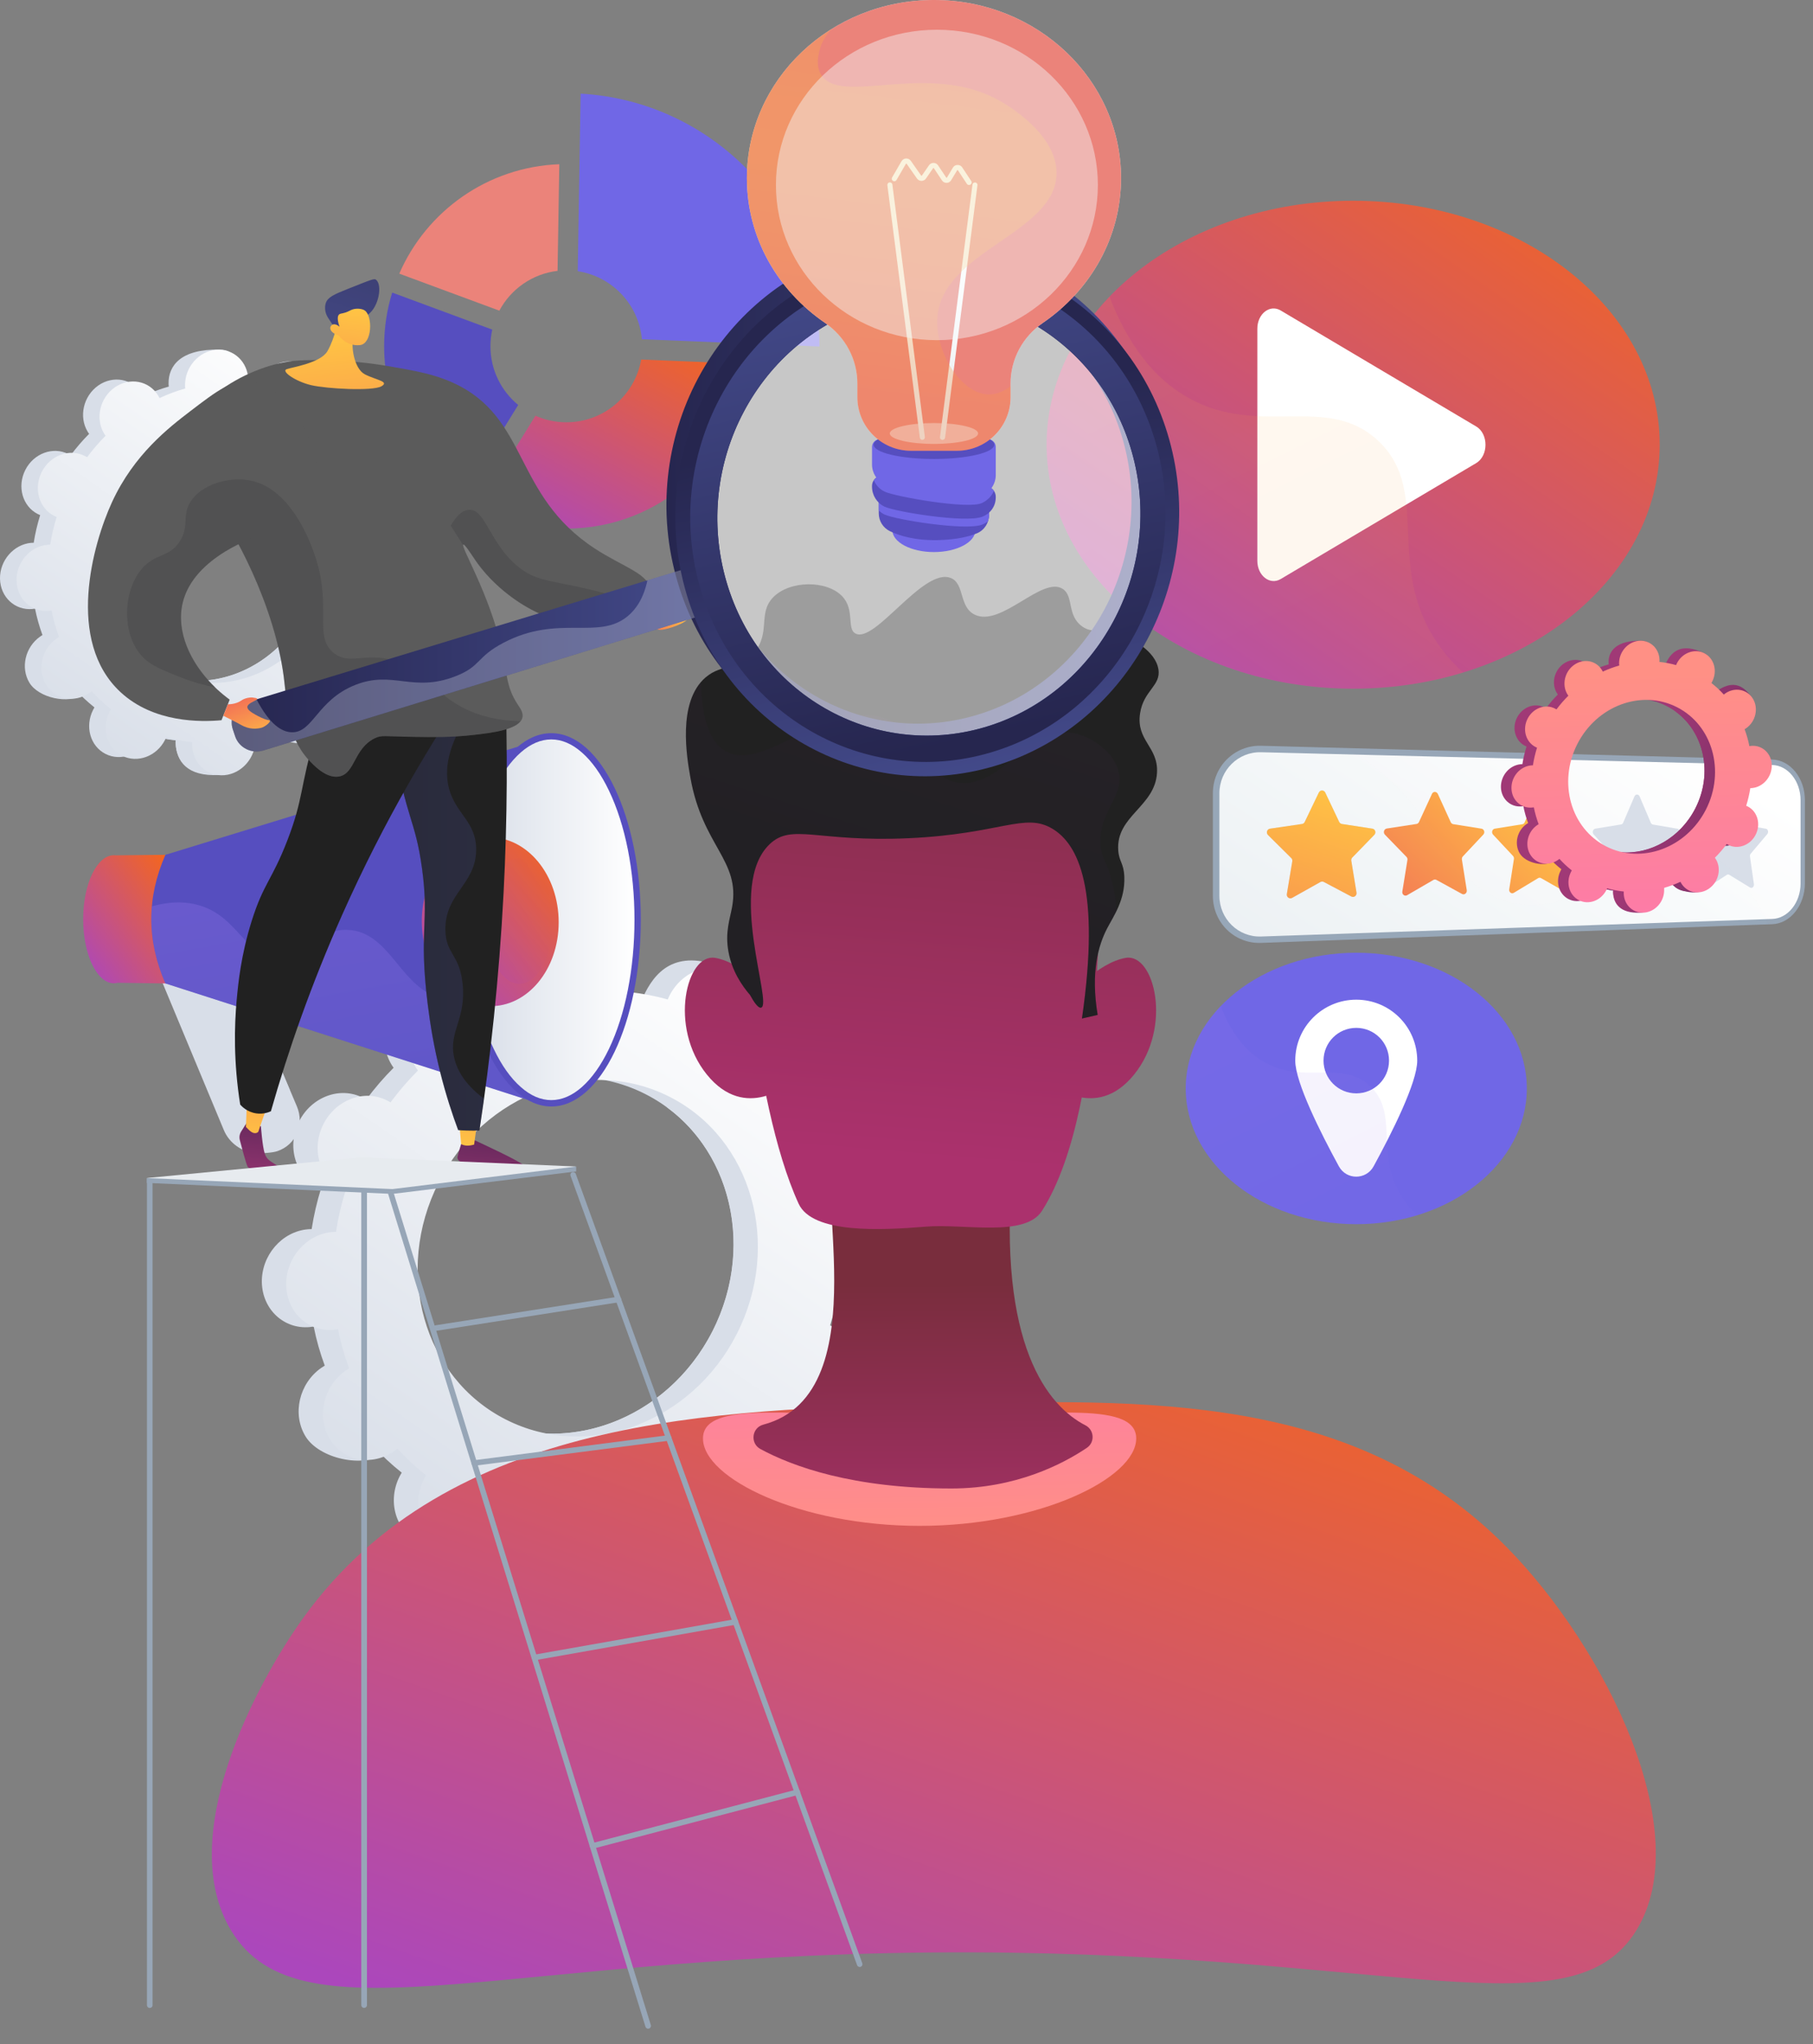 <svg width="47" height="53" viewBox="0 0 47 53" fill="none" xmlns="http://www.w3.org/2000/svg">
<rect x="0" y="0" width="47" height="53" fill="#808080" stroke="none"/>
<path d="M19.808 36.641C20.396 36.939 21.135 36.665 21.458 36.028C21.781 35.391 21.567 34.634 20.979 34.336C20.949 34.321 20.917 34.307 20.887 34.294C20.996 33.943 21.078 33.588 21.133 33.233C21.167 33.233 21.201 33.233 21.234 33.229C21.905 33.169 22.437 32.553 22.424 31.852C22.409 31.151 21.854 30.633 21.184 30.693C21.148 30.697 21.114 30.702 21.08 30.708C21.011 30.36 20.915 30.022 20.793 29.694C20.823 29.675 20.855 29.656 20.885 29.635C21.458 29.233 21.642 28.441 21.295 27.864C20.947 27.287 20.201 27.146 19.626 27.548C19.596 27.569 19.57 27.591 19.542 27.614C19.314 27.364 19.066 27.131 18.798 26.919C18.816 26.887 18.835 26.857 18.852 26.823C19.175 26.186 19.598 25.491 19.004 25.202C17.635 24.533 17.047 25.106 16.723 25.743C16.706 25.777 16.692 25.808 16.678 25.842C16.348 25.75 16.015 25.686 15.679 25.653C15.681 25.617 15.683 25.581 15.683 25.546C15.668 24.845 15.876 24.467 15.204 24.454C13.736 24.426 13.24 25.063 13.255 25.763C13.255 25.799 13.259 25.837 13.263 25.87C12.926 25.966 12.596 26.088 12.274 26.237C12.259 26.205 12.242 26.175 12.226 26.145C11.878 25.568 11.132 25.427 10.557 25.829C9.984 26.231 9.8 27.024 10.148 27.601C10.165 27.631 10.185 27.657 10.204 27.685C9.95 27.939 9.712 28.215 9.492 28.512C9.464 28.495 9.436 28.476 9.404 28.461C8.816 28.162 8.077 28.437 7.754 29.074C7.431 29.71 7.645 30.468 8.233 30.766C8.263 30.781 8.295 30.794 8.325 30.808C8.216 31.159 8.134 31.514 8.079 31.869C8.045 31.869 8.011 31.869 7.978 31.873C7.307 31.933 6.775 32.549 6.788 33.25C6.803 33.95 7.358 34.469 8.028 34.409C8.064 34.405 8.098 34.4 8.132 34.394C8.201 34.741 8.297 35.08 8.419 35.408C8.389 35.427 8.357 35.446 8.327 35.467C7.754 35.869 7.57 36.661 7.917 37.238C8.265 37.815 9.415 38.082 9.99 37.68C10.02 37.659 9.644 37.511 9.67 37.488C9.898 37.738 10.146 37.971 10.414 38.183C10.396 38.213 10.377 38.245 10.36 38.279C10.037 38.916 10.251 39.673 10.839 39.971C11.427 40.27 12.165 39.996 12.489 39.359C12.505 39.325 12.521 39.293 12.534 39.26C12.864 39.352 13.197 39.416 13.533 39.449C13.531 39.485 13.53 39.521 13.53 39.556C13.544 40.257 14.099 40.776 14.77 40.715C15.44 40.655 15.972 40.039 15.959 39.338C15.959 39.303 15.955 39.265 15.951 39.231C16.288 39.136 16.618 39.013 16.939 38.865C16.954 38.897 16.971 38.927 16.988 38.957C17.336 39.534 18.082 39.675 18.657 39.273C19.23 38.871 19.414 38.078 19.066 37.501C19.049 37.471 19.029 37.445 19.01 37.417C19.264 37.163 19.502 36.887 19.722 36.59C19.75 36.607 19.778 36.626 19.808 36.641ZM12.483 36.735C10.349 35.653 9.569 32.9 10.741 30.59C11.914 28.279 14.595 27.283 16.729 28.367C18.863 29.449 19.643 32.202 18.471 34.512C17.297 36.823 14.617 37.819 12.483 36.735Z" fill="#D8DEE8"/>
<path d="M21.234 33.23C21.905 33.169 22.436 32.553 22.423 31.853C22.408 31.152 21.854 30.633 21.183 30.694C21.148 30.697 21.114 30.703 21.08 30.709C21.01 30.361 20.915 30.023 20.792 29.694C20.822 29.675 20.854 29.657 20.884 29.636C21.457 29.234 22.168 28.263 21.764 27.725C20.995 26.705 20.201 27.147 19.628 27.549C19.597 27.569 19.571 27.592 19.543 27.614C19.316 27.365 19.068 27.132 18.799 26.919C18.818 26.889 18.837 26.857 18.853 26.823C19.03 26.478 19.045 26.095 18.929 25.771C18.374 26.747 17.828 27.725 17.292 28.712C18.994 29.959 19.537 32.416 18.474 34.513C17.572 36.288 15.78 37.286 14.03 37.162C13.952 37.364 13.877 37.567 13.792 37.768C13.565 38.313 13.307 38.845 13.05 39.378C13.211 39.408 13.375 39.433 13.538 39.45C13.536 39.486 13.534 39.521 13.534 39.557C13.55 40.258 13.974 40.851 15.19 40.787C15.862 40.752 15.977 40.04 15.964 39.341C15.964 39.305 15.96 39.268 15.956 39.234C16.293 39.138 16.623 39.016 16.945 38.867C16.96 38.899 16.977 38.929 16.993 38.959C17.341 39.536 18.547 39.78 19.12 39.378C19.693 38.976 19.419 38.08 19.071 37.504C19.055 37.474 19.034 37.447 19.015 37.419C19.269 37.165 19.507 36.889 19.727 36.592C19.755 36.609 19.783 36.628 19.815 36.643C20.403 36.942 21.142 36.668 21.465 36.031C21.788 35.394 21.574 34.637 20.986 34.338C20.956 34.323 20.924 34.31 20.894 34.297C21.003 33.945 21.085 33.59 21.14 33.235C21.166 33.233 21.2 33.233 21.234 33.23Z" fill="#D8DEE8"/>
<path d="M20.441 36.712C21.029 37.011 21.768 36.737 22.091 36.1C22.414 35.463 22.2 34.706 21.612 34.407C21.582 34.392 21.55 34.379 21.52 34.366C21.629 34.014 21.711 33.659 21.766 33.304C21.8 33.304 21.833 33.304 21.867 33.301C22.538 33.24 23.07 32.624 23.056 31.924C23.041 31.223 22.487 30.704 21.817 30.764C21.781 30.768 21.747 30.774 21.713 30.779C21.644 30.432 21.548 30.094 21.426 29.765C21.456 29.746 21.488 29.727 21.518 29.707C22.091 29.305 22.275 28.512 21.927 27.935C21.58 27.358 20.834 27.218 20.259 27.62C20.229 27.64 20.203 27.663 20.174 27.685C19.947 27.436 19.699 27.203 19.43 26.99C19.449 26.96 19.468 26.928 19.485 26.895C19.808 26.258 19.594 25.5 19.006 25.202C18.418 24.903 17.679 25.177 17.356 25.814C17.339 25.848 17.324 25.88 17.311 25.914C16.982 25.822 16.648 25.758 16.312 25.724C16.313 25.688 16.315 25.653 16.315 25.617C16.3 24.916 15.746 24.398 15.075 24.458C14.405 24.518 13.873 25.134 13.886 25.835C13.886 25.871 13.89 25.908 13.893 25.942C13.557 26.038 13.227 26.16 12.905 26.308C12.89 26.276 12.873 26.246 12.856 26.216C12.509 25.64 11.763 25.499 11.188 25.901C10.615 26.303 10.431 27.096 10.778 27.672C10.795 27.702 10.816 27.729 10.835 27.757C10.581 28.01 10.343 28.287 10.123 28.583C10.095 28.566 10.066 28.548 10.034 28.533C9.446 28.234 8.708 28.508 8.385 29.145C8.062 29.782 8.276 30.539 8.864 30.838C8.894 30.853 8.926 30.866 8.956 30.879C8.847 31.23 8.764 31.585 8.71 31.941C8.676 31.941 8.642 31.941 8.608 31.944C7.938 32.004 7.406 32.62 7.419 33.321C7.434 34.022 7.988 34.541 8.659 34.48C8.695 34.477 8.729 34.471 8.763 34.465C8.832 34.813 8.928 35.151 9.05 35.48C9.02 35.499 8.988 35.517 8.958 35.538C8.385 35.94 8.201 36.733 8.548 37.31C8.896 37.886 9.642 38.027 10.217 37.625C10.247 37.605 10.273 37.582 10.301 37.559C10.529 37.809 10.777 38.042 11.045 38.255C11.027 38.286 11.008 38.317 10.991 38.35C10.668 38.987 10.882 39.744 11.47 40.043C12.058 40.342 12.796 40.067 13.12 39.431C13.136 39.397 13.151 39.365 13.165 39.331C13.493 39.423 13.828 39.487 14.164 39.521C14.162 39.556 14.16 39.592 14.16 39.628C14.175 40.329 14.73 40.847 15.4 40.787C16.071 40.727 16.603 40.111 16.59 39.41C16.59 39.374 16.586 39.337 16.582 39.303C16.918 39.207 17.249 39.085 17.57 38.937C17.585 38.968 17.602 38.998 17.619 39.029C17.967 39.605 18.713 39.746 19.288 39.344C19.861 38.942 20.045 38.149 19.697 37.573C19.68 37.543 19.66 37.516 19.641 37.488C19.894 37.234 20.133 36.958 20.353 36.661C20.381 36.68 20.411 36.697 20.441 36.712ZM13.114 36.806C10.979 35.724 10.2 32.972 11.372 30.661C12.545 28.35 15.226 27.355 17.36 28.439C19.494 29.521 20.274 32.273 19.102 34.584C17.929 36.894 15.248 37.89 13.114 36.806Z" fill="url(#paint0_linear_10675_43130)"/>
<path d="M8.795 17.299C9.191 17.5 9.691 17.316 9.909 16.886C10.127 16.456 9.982 15.945 9.586 15.744C9.565 15.732 9.544 15.725 9.524 15.715C9.597 15.477 9.653 15.238 9.691 14.998C9.714 14.998 9.736 14.998 9.761 14.996C10.213 14.955 10.572 14.539 10.563 14.066C10.553 13.593 10.178 13.243 9.725 13.283C9.7 13.284 9.678 13.288 9.655 13.292C9.608 13.057 9.543 12.828 9.462 12.606C9.482 12.595 9.503 12.582 9.524 12.567C9.911 12.294 10.035 11.759 9.8 11.37C9.565 10.981 9.062 10.885 8.673 11.156C8.652 11.169 8.633 11.184 8.616 11.201C8.464 11.032 8.295 10.876 8.115 10.731C8.128 10.711 8.139 10.69 8.15 10.668C8.368 10.237 8.654 9.768 8.254 9.572C7.328 9.121 6.931 9.508 6.713 9.937C6.702 9.959 6.692 9.982 6.683 10.004C6.46 9.942 6.234 9.899 6.009 9.875C6.01 9.85 6.01 9.828 6.01 9.803C6.001 9.33 6.142 9.074 5.687 9.065C4.695 9.046 4.361 9.476 4.37 9.95C4.37 9.974 4.372 9.999 4.376 10.023C4.149 10.087 3.925 10.172 3.709 10.271C3.7 10.251 3.688 10.23 3.675 10.209C3.44 9.82 2.937 9.724 2.548 9.995C2.161 10.267 2.037 10.803 2.272 11.192C2.283 11.212 2.296 11.231 2.311 11.248C2.14 11.419 1.979 11.607 1.83 11.806C1.811 11.795 1.791 11.782 1.77 11.772C1.374 11.571 0.874 11.755 0.656 12.185C0.438 12.616 0.583 13.127 0.979 13.328C1 13.339 1.02 13.347 1.041 13.356C0.968 13.594 0.911 13.833 0.874 14.073C0.851 14.073 0.829 14.073 0.804 14.075C0.35 14.119 -0.009 14.536 0 15.007C0.01 15.481 0.385 15.83 0.838 15.791C0.863 15.789 0.885 15.785 0.908 15.781C0.955 16.016 1.02 16.245 1.101 16.467C1.08 16.478 1.06 16.491 1.039 16.506C0.652 16.779 0.528 17.314 0.763 17.703C0.998 18.092 1.774 18.272 2.163 18.002C2.183 17.989 1.928 17.887 1.947 17.872C2.099 18.041 2.268 18.197 2.448 18.342C2.435 18.362 2.424 18.383 2.413 18.406C2.195 18.836 2.339 19.347 2.736 19.548C3.132 19.749 3.632 19.565 3.85 19.134C3.861 19.112 3.871 19.089 3.88 19.067C4.103 19.129 4.329 19.172 4.554 19.197C4.553 19.221 4.553 19.244 4.553 19.268C4.562 19.741 4.938 20.091 5.39 20.051C5.843 20.01 6.202 19.595 6.193 19.121C6.193 19.097 6.191 19.073 6.187 19.048C6.414 18.984 6.638 18.9 6.854 18.8C6.863 18.821 6.875 18.841 6.888 18.862C7.123 19.251 7.626 19.347 8.015 19.076C8.402 18.804 8.526 18.268 8.291 17.88C8.28 17.859 8.267 17.84 8.252 17.823C8.423 17.652 8.584 17.464 8.733 17.265C8.754 17.277 8.774 17.288 8.795 17.299ZM3.846 17.361C2.405 16.63 1.877 14.772 2.67 13.211C3.463 11.65 5.272 10.979 6.713 11.71C8.154 12.441 8.68 14.299 7.889 15.86C7.098 17.421 5.287 18.094 3.846 17.361Z" fill="#D8DEE8"/>
<path d="M9.757 14.994C10.21 14.952 10.569 14.537 10.559 14.064C10.55 13.59 10.174 13.241 9.721 13.28C9.697 13.282 9.674 13.286 9.652 13.29C9.605 13.055 9.539 12.826 9.458 12.604C9.479 12.593 9.499 12.579 9.52 12.565C9.907 12.292 10.386 11.636 10.114 11.274C9.595 10.584 9.058 10.883 8.671 11.154C8.65 11.167 8.631 11.182 8.615 11.199C8.462 11.03 8.293 10.874 8.111 10.729C8.124 10.708 8.135 10.688 8.147 10.665C8.265 10.43 8.276 10.173 8.197 9.955C7.824 10.614 7.453 11.276 7.093 11.941C8.243 12.782 8.609 14.443 7.891 15.858C7.282 17.058 6.073 17.731 4.891 17.646C4.838 17.783 4.786 17.921 4.729 18.056C4.575 18.424 4.402 18.783 4.228 19.143C4.337 19.164 4.447 19.181 4.558 19.192C4.556 19.217 4.556 19.239 4.556 19.264C4.566 19.737 4.853 20.139 5.674 20.094C6.129 20.07 6.206 19.589 6.197 19.117C6.197 19.093 6.195 19.068 6.191 19.044C6.418 18.98 6.642 18.895 6.858 18.796C6.867 18.817 6.879 18.837 6.892 18.858C7.127 19.247 7.94 19.412 8.327 19.142C8.714 18.869 8.528 18.264 8.293 17.875C8.282 17.855 8.269 17.836 8.254 17.819C8.425 17.648 8.586 17.46 8.735 17.261C8.754 17.272 8.774 17.285 8.795 17.295C9.191 17.496 9.691 17.312 9.909 16.882C10.127 16.451 9.982 15.94 9.586 15.739C9.565 15.728 9.545 15.721 9.524 15.711C9.597 15.473 9.654 15.234 9.691 14.994C9.71 14.995 9.734 14.995 9.757 14.994Z" fill="#D8DEE8"/>
<path d="M9.222 17.347C9.618 17.548 10.118 17.364 10.336 16.933C10.554 16.503 10.409 15.992 10.013 15.791C9.992 15.78 9.971 15.772 9.951 15.763C10.024 15.524 10.08 15.286 10.118 15.045C10.14 15.045 10.163 15.045 10.187 15.043C10.64 15.002 10.999 14.587 10.99 14.114C10.98 13.64 10.604 13.291 10.152 13.33C10.127 13.332 10.105 13.336 10.082 13.34C10.035 13.105 9.969 12.876 9.889 12.654C9.909 12.643 9.93 12.63 9.951 12.614C10.338 12.342 10.462 11.807 10.227 11.418C9.992 11.029 9.488 10.933 9.1 11.204C9.079 11.217 9.06 11.232 9.043 11.249C8.891 11.08 8.722 10.924 8.542 10.779C8.555 10.758 8.566 10.738 8.577 10.715C8.795 10.285 8.651 9.774 8.254 9.573C7.858 9.372 7.358 9.556 7.14 9.986C7.129 10.009 7.119 10.031 7.11 10.054C6.886 9.992 6.661 9.949 6.435 9.924C6.437 9.9 6.437 9.877 6.437 9.853C6.428 9.379 6.052 9.03 5.599 9.069C5.147 9.111 4.788 9.526 4.797 9.999C4.797 10.024 4.799 10.048 4.803 10.073C4.575 10.136 4.352 10.221 4.136 10.321C4.126 10.3 4.115 10.279 4.102 10.259C3.867 9.87 3.364 9.774 2.975 10.044C2.588 10.317 2.464 10.852 2.698 11.241C2.71 11.262 2.723 11.281 2.738 11.297C2.567 11.469 2.405 11.656 2.257 11.855C2.238 11.844 2.218 11.831 2.197 11.822C1.8 11.621 1.301 11.805 1.083 12.235C0.865 12.665 1.009 13.176 1.406 13.377C1.427 13.388 1.447 13.396 1.468 13.405C1.395 13.644 1.338 13.883 1.301 14.123C1.278 14.123 1.256 14.123 1.231 14.125C0.778 14.166 0.419 14.581 0.429 15.055C0.438 15.528 0.814 15.878 1.267 15.838C1.291 15.836 1.314 15.832 1.336 15.829C1.383 16.064 1.449 16.293 1.53 16.515C1.509 16.526 1.489 16.539 1.468 16.554C1.081 16.826 0.957 17.362 1.192 17.751C1.427 18.14 1.93 18.235 2.319 17.965C2.34 17.952 2.358 17.937 2.375 17.92C2.528 18.089 2.697 18.245 2.877 18.389C2.864 18.41 2.853 18.431 2.841 18.453C2.623 18.883 2.768 19.394 3.164 19.595C3.561 19.796 4.061 19.612 4.279 19.182C4.29 19.16 4.299 19.137 4.309 19.114C4.532 19.177 4.758 19.22 4.983 19.244C4.981 19.268 4.981 19.291 4.981 19.316C4.991 19.789 5.366 20.138 5.819 20.099C6.272 20.058 6.631 19.642 6.621 19.169C6.621 19.145 6.62 19.12 6.616 19.096C6.843 19.032 7.067 18.947 7.283 18.848C7.292 18.868 7.303 18.889 7.317 18.91C7.551 19.299 8.055 19.394 8.444 19.124C8.831 18.852 8.955 18.316 8.72 17.927C8.709 17.907 8.696 17.888 8.681 17.871C8.852 17.7 9.013 17.512 9.162 17.313C9.182 17.324 9.201 17.337 9.222 17.347ZM4.273 17.411C2.832 16.68 2.306 14.822 3.097 13.261C3.89 11.7 5.701 11.029 7.142 11.76C8.583 12.49 9.109 14.348 8.318 15.909C7.525 17.471 5.714 18.143 4.273 17.411Z" fill="url(#paint1_linear_10675_43130)"/>
<path d="M45.943 19.693L32.692 19.336C32.006 19.318 31.442 19.87 31.442 20.571V23.225C31.442 23.926 32.006 24.473 32.692 24.448L45.943 23.963C46.413 23.947 46.79 23.471 46.79 22.902V20.745C46.79 20.178 46.413 19.706 45.943 19.693Z" fill="#97A6B7"/>
<path d="M32.692 24.282C32.1 24.302 31.611 23.827 31.611 23.222V20.573C31.611 19.968 32.1 19.489 32.692 19.504L45.943 19.835C46.35 19.844 46.678 20.254 46.678 20.748V22.908C46.678 23.401 46.349 23.814 45.943 23.827L32.692 24.282Z" fill="url(#paint2_linear_10675_43130)"/>
<path d="M34.356 20.55L34.717 21.311C34.73 21.339 34.756 21.358 34.786 21.364L35.579 21.486C35.652 21.497 35.681 21.591 35.628 21.646L35.057 22.234C35.036 22.256 35.025 22.286 35.031 22.318L35.166 23.143C35.179 23.22 35.102 23.28 35.034 23.246L34.317 22.867C34.29 22.852 34.258 22.854 34.23 22.869L33.498 23.28C33.428 23.319 33.347 23.261 33.36 23.18L33.501 22.333C33.507 22.301 33.496 22.269 33.475 22.249L32.872 21.651C32.815 21.595 32.846 21.497 32.924 21.486L33.755 21.364C33.785 21.36 33.811 21.339 33.824 21.311L34.189 20.55C34.224 20.477 34.322 20.479 34.356 20.55Z" fill="#D8DEE8"/>
<path d="M37.275 20.586L37.609 21.319C37.622 21.345 37.645 21.364 37.673 21.369L38.407 21.486C38.475 21.497 38.503 21.587 38.453 21.64L37.923 22.205C37.902 22.226 37.895 22.256 37.898 22.286L38.024 23.081C38.035 23.154 37.964 23.212 37.902 23.179L37.237 22.814C37.213 22.801 37.182 22.801 37.158 22.816L36.48 23.21C36.416 23.248 36.341 23.192 36.354 23.115L36.486 22.299C36.491 22.269 36.482 22.239 36.461 22.217L35.903 21.642C35.85 21.587 35.879 21.493 35.952 21.482L36.72 21.364C36.748 21.36 36.773 21.341 36.786 21.313L37.124 20.58C37.153 20.517 37.243 20.517 37.275 20.586Z" fill="url(#paint3_linear_10675_43130)"/>
<path d="M39.983 20.618L40.293 21.324C40.305 21.351 40.327 21.367 40.352 21.373L41.035 21.486C41.099 21.497 41.124 21.584 41.079 21.634L40.587 22.179C40.568 22.2 40.56 22.228 40.564 22.258L40.68 23.024C40.692 23.096 40.624 23.152 40.568 23.12L39.948 22.767C39.925 22.754 39.897 22.754 39.874 22.769L39.243 23.15C39.183 23.186 39.114 23.131 39.125 23.058L39.247 22.273C39.251 22.245 39.243 22.215 39.224 22.194L38.706 21.64C38.657 21.587 38.683 21.497 38.751 21.486L39.465 21.371C39.491 21.367 39.514 21.349 39.525 21.322L39.839 20.616C39.869 20.552 39.953 20.552 39.983 20.618Z" fill="url(#paint4_linear_10675_43130)"/>
<path d="M42.505 20.65L42.795 21.332C42.806 21.357 42.827 21.376 42.849 21.379L43.488 21.488C43.546 21.498 43.571 21.584 43.527 21.633L43.067 22.159C43.05 22.178 43.043 22.206 43.046 22.234L43.155 22.974C43.165 23.044 43.103 23.098 43.05 23.066L42.473 22.726C42.453 22.713 42.426 22.713 42.404 22.728L41.816 23.095C41.761 23.128 41.696 23.076 41.707 23.006L41.819 22.247C41.823 22.219 41.816 22.191 41.797 22.17L41.314 21.635C41.269 21.584 41.293 21.498 41.357 21.486L42.022 21.377C42.047 21.374 42.068 21.357 42.079 21.331L42.372 20.648C42.4 20.585 42.479 20.587 42.505 20.65Z" fill="#D8DEE8"/>
<path d="M44.859 20.677L45.13 21.337C45.139 21.361 45.16 21.378 45.18 21.382L45.778 21.487C45.832 21.496 45.855 21.579 45.815 21.626L45.385 22.135C45.368 22.154 45.362 22.182 45.366 22.208L45.468 22.924C45.477 22.992 45.419 23.043 45.368 23.012L44.829 22.682C44.808 22.669 44.784 22.671 44.765 22.684L44.216 23.039C44.164 23.073 44.104 23.022 44.115 22.952L44.22 22.22C44.224 22.193 44.216 22.165 44.199 22.146L43.748 21.63C43.705 21.581 43.73 21.496 43.788 21.487L44.41 21.382C44.432 21.378 44.453 21.361 44.462 21.337L44.737 20.677C44.761 20.615 44.834 20.615 44.859 20.677Z" fill="#D8DEE8"/>
<g opacity="0.1">
<path opacity="0.1" d="M43.991 22.038C42.281 21.572 41.131 23.903 39.142 23.392C37.417 22.949 37.37 21.025 35.32 19.658C35.179 19.564 35.036 19.477 34.892 19.396L32.692 19.336C32.006 19.318 31.442 19.87 31.442 20.571V23.225C31.442 23.926 32.006 24.473 32.692 24.448L45.853 23.967C45.22 22.656 44.551 22.19 43.991 22.038Z" fill="#97A6B7"/>
</g>
<path d="M34.356 20.55L34.717 21.311C34.73 21.339 34.756 21.358 34.786 21.364L35.579 21.486C35.652 21.497 35.681 21.591 35.628 21.646L35.057 22.234C35.036 22.256 35.025 22.286 35.031 22.318L35.166 23.143C35.179 23.22 35.102 23.28 35.034 23.246L34.317 22.867C34.29 22.852 34.258 22.854 34.23 22.869L33.498 23.28C33.428 23.319 33.347 23.261 33.36 23.18L33.501 22.333C33.507 22.301 33.496 22.269 33.475 22.249L32.872 21.651C32.815 21.595 32.846 21.497 32.924 21.486L33.755 21.364C33.785 21.36 33.811 21.339 33.824 21.311L34.189 20.55C34.224 20.477 34.322 20.479 34.356 20.55Z" fill="url(#paint5_linear_10675_43130)"/>
<path d="M44.53 21.876C44.783 22.005 45.103 21.887 45.242 21.611C45.381 21.335 45.289 21.01 45.035 20.88C45.022 20.873 45.009 20.867 44.996 20.863C45.043 20.711 45.078 20.559 45.103 20.405C45.118 20.405 45.133 20.405 45.146 20.403C45.435 20.377 45.664 20.112 45.659 19.809C45.653 19.507 45.413 19.283 45.123 19.31C45.108 19.311 45.093 19.313 45.078 19.315C45.048 19.165 45.007 19.018 44.954 18.878C44.968 18.87 44.981 18.863 44.994 18.853C45.242 18.68 45.321 18.336 45.17 18.088C45.02 17.84 44.699 17.779 44.451 17.951C44.438 17.961 44.426 17.97 44.415 17.98C44.317 17.87 44.21 17.771 44.094 17.679C44.101 17.666 44.111 17.653 44.116 17.638C44.255 17.363 44.438 17.063 44.182 16.939C43.59 16.649 43.337 16.897 43.198 17.172C43.19 17.187 43.184 17.2 43.179 17.215C43.036 17.175 42.893 17.147 42.747 17.132C42.747 17.117 42.749 17.102 42.749 17.085C42.743 16.783 42.833 16.619 42.542 16.614C41.909 16.601 41.695 16.877 41.7 17.179C41.7 17.194 41.702 17.211 41.704 17.226C41.559 17.267 41.417 17.32 41.278 17.384C41.27 17.371 41.264 17.358 41.257 17.345C41.107 17.096 40.785 17.035 40.537 17.207C40.289 17.38 40.21 17.724 40.361 17.972C40.368 17.985 40.378 17.996 40.385 18.008C40.276 18.117 40.173 18.237 40.077 18.365C40.064 18.357 40.053 18.35 40.039 18.342C39.786 18.212 39.466 18.331 39.327 18.607C39.188 18.881 39.28 19.208 39.534 19.338C39.547 19.345 39.56 19.351 39.574 19.355C39.526 19.507 39.491 19.659 39.466 19.813C39.451 19.813 39.436 19.813 39.423 19.815C39.134 19.841 38.905 20.106 38.91 20.409C38.916 20.711 39.156 20.935 39.446 20.908C39.461 20.906 39.476 20.904 39.491 20.903C39.521 21.053 39.562 21.2 39.615 21.34C39.602 21.348 39.589 21.355 39.575 21.365C39.327 21.538 39.248 21.881 39.399 22.129C39.549 22.377 40.045 22.494 40.293 22.321C40.306 22.312 40.143 22.248 40.156 22.238C40.254 22.347 40.361 22.447 40.477 22.539C40.47 22.552 40.46 22.565 40.455 22.58C40.316 22.855 40.408 23.181 40.661 23.311C40.915 23.441 41.234 23.322 41.373 23.046C41.381 23.031 41.386 23.018 41.392 23.003C41.535 23.042 41.678 23.071 41.824 23.086C41.824 23.101 41.822 23.116 41.822 23.133C41.828 23.435 42.069 23.659 42.358 23.632C42.647 23.606 42.876 23.341 42.871 23.039C42.871 23.024 42.869 23.007 42.867 22.992C43.012 22.95 43.154 22.898 43.294 22.834C43.301 22.847 43.307 22.86 43.314 22.873C43.465 23.121 43.786 23.183 44.034 23.011C44.282 22.838 44.361 22.494 44.21 22.246C44.203 22.233 44.193 22.221 44.186 22.21C44.295 22.101 44.398 21.981 44.494 21.853C44.503 21.861 44.517 21.868 44.53 21.876ZM41.368 21.915C40.447 21.448 40.111 20.26 40.616 19.263C41.123 18.265 42.279 17.837 43.201 18.305C44.124 18.772 44.458 19.96 43.953 20.957C43.446 21.955 42.288 22.383 41.368 21.915Z" fill="url(#paint6_linear_10675_43130)"/>
<path d="M45.146 20.404C45.435 20.377 45.665 20.112 45.659 19.81C45.654 19.508 45.413 19.284 45.124 19.31C45.109 19.312 45.094 19.314 45.079 19.316C45.048 19.166 45.007 19.019 44.955 18.878C44.968 18.871 44.981 18.863 44.994 18.854C45.242 18.681 45.548 18.262 45.373 18.029C45.043 17.587 44.699 17.779 44.451 17.952C44.438 17.961 44.427 17.971 44.415 17.98C44.318 17.871 44.211 17.772 44.094 17.68C44.102 17.666 44.111 17.653 44.117 17.638C44.192 17.488 44.199 17.325 44.148 17.184C43.91 17.604 43.673 18.027 43.442 18.452C44.177 18.991 44.412 20.05 43.951 20.956C43.562 21.722 42.788 22.153 42.033 22.098C41.999 22.186 41.965 22.273 41.93 22.359C41.832 22.594 41.721 22.823 41.608 23.054C41.678 23.067 41.749 23.079 41.819 23.084C41.819 23.099 41.817 23.114 41.817 23.131C41.823 23.434 42.007 23.691 42.531 23.663C42.82 23.648 42.871 23.34 42.865 23.037C42.865 23.022 42.863 23.006 42.862 22.991C43.006 22.949 43.149 22.896 43.288 22.833C43.296 22.846 43.301 22.859 43.309 22.872C43.459 23.12 43.98 23.227 44.227 23.052C44.475 22.88 44.357 22.493 44.207 22.243C44.199 22.23 44.19 22.218 44.182 22.207C44.291 22.098 44.395 21.978 44.49 21.85C44.504 21.858 44.515 21.865 44.528 21.873C44.782 22.002 45.101 21.884 45.24 21.608C45.379 21.334 45.287 21.007 45.033 20.877C45.02 20.869 45.007 20.864 44.994 20.86C45.041 20.708 45.077 20.556 45.101 20.402C45.116 20.405 45.131 20.405 45.146 20.404Z" fill="url(#paint7_linear_10675_43130)"/>
<path d="M44.802 21.906C45.056 22.035 45.375 21.917 45.514 21.641C45.653 21.366 45.561 21.04 45.308 20.91C45.294 20.902 45.281 20.897 45.268 20.893C45.315 20.741 45.351 20.589 45.375 20.435C45.39 20.435 45.405 20.435 45.419 20.433C45.708 20.407 45.937 20.142 45.931 19.839C45.926 19.537 45.685 19.313 45.396 19.339C45.381 19.341 45.366 19.343 45.351 19.345C45.321 19.195 45.279 19.048 45.227 18.907C45.24 18.9 45.253 18.892 45.266 18.883C45.514 18.71 45.593 18.366 45.443 18.118C45.293 17.87 44.971 17.808 44.723 17.981C44.71 17.991 44.699 18 44.688 18.009C44.59 17.9 44.483 17.801 44.366 17.709C44.374 17.696 44.383 17.682 44.389 17.667C44.528 17.393 44.436 17.066 44.182 16.937C43.929 16.807 43.609 16.925 43.47 17.201C43.463 17.216 43.457 17.23 43.451 17.245C43.309 17.205 43.166 17.177 43.019 17.162C43.019 17.147 43.021 17.132 43.021 17.115C43.016 16.813 42.775 16.589 42.486 16.615C42.196 16.642 41.967 16.907 41.973 17.209C41.973 17.224 41.975 17.241 41.977 17.256C41.832 17.297 41.689 17.35 41.55 17.414C41.542 17.401 41.537 17.387 41.529 17.374C41.379 17.126 41.058 17.064 40.81 17.237C40.562 17.41 40.483 17.754 40.633 18.002C40.641 18.015 40.65 18.026 40.658 18.038C40.549 18.146 40.445 18.267 40.349 18.394C40.336 18.387 40.325 18.379 40.312 18.372C40.058 18.242 39.739 18.361 39.6 18.637C39.461 18.911 39.553 19.238 39.806 19.368C39.82 19.375 39.833 19.381 39.846 19.384C39.799 19.537 39.763 19.689 39.739 19.843C39.724 19.843 39.709 19.843 39.696 19.845C39.406 19.871 39.177 20.136 39.183 20.438C39.188 20.741 39.429 20.964 39.718 20.938C39.733 20.936 39.748 20.934 39.763 20.933C39.793 21.083 39.835 21.229 39.887 21.37C39.874 21.378 39.861 21.385 39.848 21.395C39.6 21.567 39.521 21.911 39.671 22.159C39.822 22.407 40.143 22.469 40.391 22.296C40.404 22.287 40.415 22.278 40.426 22.268C40.524 22.377 40.631 22.477 40.748 22.569C40.74 22.582 40.731 22.595 40.725 22.61C40.586 22.884 40.678 23.211 40.932 23.341C41.185 23.471 41.505 23.352 41.644 23.076C41.651 23.061 41.657 23.048 41.663 23.033C41.806 23.072 41.948 23.1 42.095 23.116C42.095 23.131 42.093 23.145 42.093 23.162C42.099 23.465 42.339 23.688 42.628 23.662C42.918 23.636 43.147 23.371 43.141 23.069C43.141 23.053 43.139 23.037 43.138 23.021C43.282 22.98 43.425 22.928 43.564 22.864C43.572 22.877 43.577 22.89 43.585 22.903C43.735 23.151 44.056 23.213 44.304 23.04C44.552 22.867 44.631 22.524 44.481 22.276C44.473 22.263 44.464 22.251 44.456 22.24C44.566 22.131 44.669 22.011 44.765 21.883C44.778 21.892 44.789 21.9 44.802 21.906ZM41.64 21.947C40.72 21.479 40.383 20.292 40.889 19.294C41.396 18.297 42.551 17.868 43.474 18.336C44.395 18.804 44.731 19.991 44.225 20.989C43.718 21.985 42.561 22.415 41.64 21.947Z" fill="url(#paint8_linear_10675_43130)"/>
<path d="M35.16 31.741C37.602 31.741 39.581 30.165 39.581 28.222C39.581 26.279 37.602 24.703 35.16 24.703C32.718 24.703 30.739 26.279 30.739 28.222C30.739 30.165 32.718 31.741 35.16 31.741Z" fill="#7067E6"/>
<path d="M35.16 25.92C34.286 25.92 33.578 26.628 33.578 27.502C33.578 28.067 34.241 29.384 34.709 30.241C34.903 30.598 35.414 30.598 35.609 30.241C36.077 29.384 36.74 28.069 36.74 27.502C36.74 26.626 36.034 25.92 35.16 25.92ZM35.16 28.349C34.69 28.349 34.311 27.97 34.311 27.5C34.311 27.03 34.69 26.651 35.16 26.651C35.63 26.651 36.009 27.03 36.009 27.5C36.009 27.97 35.628 28.349 35.16 28.349Z" fill="white"/>
<g opacity="0.3">
<path opacity="0.3" d="M36.233 30.843C35.699 29.804 36.239 28.832 35.517 28.16C34.784 27.478 33.834 28.111 32.808 27.557C32.411 27.343 31.972 26.931 31.645 26.086C31.076 26.678 30.739 27.418 30.739 28.22C30.739 30.163 32.718 31.739 35.16 31.739C35.72 31.739 36.254 31.656 36.748 31.506C36.503 31.284 36.342 31.057 36.233 30.843Z" fill="url(#paint9_linear_10675_43130)"/>
</g>
<path d="M35.079 17.856C39.468 17.856 43.026 15.024 43.026 11.53C43.026 8.037 39.468 5.205 35.079 5.205C30.69 5.205 27.132 8.037 27.132 11.53C27.132 15.024 30.69 17.856 35.079 17.856Z" fill="url(#paint10_linear_10675_43130)"/>
<path d="M32.595 14.541V8.524C32.595 8.137 32.918 7.883 33.2 8.05L38.269 11.058C38.59 11.248 38.59 11.815 38.269 12.007L33.2 15.014C32.92 15.18 32.595 14.926 32.595 14.541Z" fill="white"/>
<g opacity="0.3">
<path opacity="0.3" d="M37.008 16.245C36.05 14.378 37.019 12.63 35.723 11.424C34.406 10.198 32.694 11.338 30.853 10.34C30.141 9.955 29.35 9.215 28.762 7.695C27.74 8.761 27.133 10.091 27.133 11.533C27.133 15.028 30.691 17.859 35.08 17.859C36.085 17.859 37.047 17.71 37.932 17.44C37.494 17.04 37.207 16.63 37.008 16.245Z" fill="url(#paint11_linear_10675_43130)"/>
</g>
<path d="M12.945 8.055C13.242 7.497 13.798 7.1 14.454 7.023L14.499 4.258C12.639 4.329 11.055 5.475 10.351 7.095L12.945 8.055Z" fill="#EB837A"/>
<path d="M16.622 9.322C16.46 10.247 15.655 10.949 14.683 10.949C14.398 10.949 14.125 10.889 13.881 10.778L12.427 13.132C13.098 13.497 13.866 13.705 14.683 13.705C17.139 13.705 19.157 11.832 19.386 9.437L16.622 9.322Z" fill="url(#paint12_linear_10675_43130)"/>
<path d="M11.982 12.852L13.434 10.5C12.994 10.139 12.714 9.59 12.714 8.978C12.714 8.83 12.731 8.685 12.761 8.546L10.167 7.586C10.031 8.026 9.958 8.493 9.958 8.978C9.96 10.582 10.758 11.999 11.982 12.852Z" fill="#564EBF"/>
<path d="M14.977 7.032C15.865 7.166 16.558 7.893 16.641 8.796L21.242 8.984C21.242 8.982 21.242 8.98 21.242 8.979C21.242 5.481 18.503 2.621 15.052 2.428L14.977 7.032Z" fill="#7067E6"/>
<path d="M6.651 29.902C6.288 29.879 5.946 29.65 5.8 29.295L3.725 24.311C3.536 23.856 3.75 23.343 4.204 23.161C4.661 22.977 5.375 23.193 5.569 23.652L7.697 28.688C7.898 29.163 7.671 29.682 7.194 29.846C7.075 29.889 6.769 29.909 6.651 29.902Z" fill="#D8DEE8"/>
<path d="M4.202 23.163C4.658 22.979 5.372 23.195 5.566 23.654L7.512 28.26C7.187 28.175 6.8 28.183 6.43 27.86C5.814 27.319 6.116 26.627 5.628 26.011C5.404 25.73 4.991 25.433 4.151 25.343L3.723 24.313C3.535 23.858 3.747 23.346 4.202 23.163Z" fill="#D8DEE8"/>
<path d="M2.953 22.174C2.97 22.174 2.989 22.175 3.005 22.177L4.289 22.164V25.499L3.051 25.482C3.019 25.489 2.987 25.495 2.953 25.495C2.513 25.495 2.156 24.751 2.156 23.834C2.156 22.917 2.513 22.174 2.953 22.174Z" fill="url(#paint13_linear_10675_43130)"/>
<path d="M4.288 22.164C3.801 23.274 3.801 24.381 4.288 25.499L13.828 28.566L13.926 19.207L4.288 22.164Z" fill="#564EBF"/>
<path opacity="0.3" d="M11.254 25.814C10.346 25.47 10.064 24.155 9.012 24.11C8.185 24.076 7.937 24.878 7.128 24.792C6.299 24.703 6.16 23.809 5.232 23.495C4.809 23.353 4.368 23.379 3.939 23.499C3.881 24.162 3.998 24.828 4.289 25.498L13.829 28.566L13.266 25.387C12.325 25.936 11.693 25.981 11.254 25.814Z" fill="url(#paint14_linear_10675_43130)"/>
<path d="M14.292 28.689C15.573 28.689 16.612 26.522 16.612 23.849C16.612 21.176 15.573 19.01 14.292 19.01C13.011 19.01 11.972 21.176 11.972 23.849C11.972 26.522 13.011 28.689 14.292 28.689Z" fill="#564EBF"/>
<path d="M14.291 28.524C14.564 28.524 14.831 28.409 15.086 28.184C15.345 27.954 15.58 27.624 15.785 27.199C16.213 26.307 16.448 25.116 16.448 23.848C16.448 22.58 16.213 21.389 15.785 20.496C15.582 20.072 15.347 19.741 15.086 19.512C14.831 19.287 14.564 19.172 14.291 19.172C14.019 19.172 13.752 19.287 13.497 19.512C13.237 19.741 13.002 20.072 12.798 20.496C12.619 20.87 12.473 21.295 12.366 21.755C12.215 22.398 12.651 23.066 12.651 23.805C12.651 24.59 12.225 25.386 12.396 26.059C12.501 26.474 12.636 26.857 12.8 27.197C13.002 27.622 13.237 27.953 13.498 28.182C13.752 28.409 14.019 28.524 14.291 28.524Z" fill="url(#paint15_linear_10675_43130)"/>
<path d="M14.483 23.913C14.483 25.14 13.671 26.113 12.683 26.088C11.711 26.064 10.934 25.078 10.934 23.887C10.934 22.694 11.711 21.72 12.683 21.711C13.671 21.7 14.483 22.686 14.483 23.913Z" fill="url(#paint16_linear_10675_43130)"/>
<path opacity="0.3" d="M14.327 23.892C14.327 24.803 13.931 25.527 13.45 25.508C12.976 25.489 12.597 24.758 12.597 23.872C12.597 22.985 12.976 22.263 13.45 22.256C13.931 22.25 14.327 22.981 14.327 23.892Z" fill="url(#paint17_linear_10675_43130)"/>
<path d="M5.991 50.054C4.54 47.651 6.588 43.713 7.877 41.928C11.637 36.727 18.541 36.55 24.204 36.407C29.765 36.266 35.135 36.129 39.063 40.119C41.63 42.727 43.992 47.508 42.417 50.056C40.762 52.734 36.164 50.658 25.232 50.621C13.207 50.58 7.802 53.054 5.991 50.054Z" fill="url(#paint18_linear_10675_43130)"/>
<path d="M29.455 37.297C29.455 38.327 26.941 39.563 23.839 39.563C20.738 39.563 18.224 38.329 18.224 37.297C18.224 36.266 20.738 36.728 23.839 36.728C26.941 36.728 29.455 36.268 29.455 37.297Z" fill="url(#paint19_linear_10675_43130)"/>
<path d="M21.775 30.117C20.922 30.117 22.893 36.116 19.789 36.938C19.489 37.017 19.44 37.421 19.712 37.57C20.544 38.021 22.106 38.594 24.665 38.594C26.327 38.594 27.543 37.966 28.174 37.541C28.39 37.397 28.37 37.074 28.137 36.955C27.18 36.463 25.852 34.895 26.248 30.271L21.775 30.117Z" fill="url(#paint20_linear_10675_43130)"/>
<path d="M19.182 22.924C19.195 22.999 19.452 28.474 20.703 31.209C21.062 31.994 22.845 31.9 23.997 31.805C24.998 31.722 26.569 32.088 27.011 31.397C28.788 28.616 28.487 21.731 28.487 21.731C28.487 21.731 27.576 19.441 23.841 19.503C20.106 19.565 19.182 22.924 19.182 22.924Z" fill="url(#paint21_linear_10675_43130)"/>
<path d="M20.055 25.865C20.055 25.865 19.274 24.958 18.537 24.835C17.801 24.715 17.322 26.622 18.325 27.862C19.33 29.104 20.491 28.074 20.491 28.074L20.055 25.865Z" fill="url(#paint22_linear_10675_43130)"/>
<path d="M27.669 25.865C27.669 25.865 28.451 24.958 29.187 24.835C29.924 24.715 30.403 26.622 29.4 27.862C28.395 29.104 27.233 28.074 27.233 28.074L27.669 25.865Z" fill="url(#paint23_linear_10675_43130)"/>
<path d="M19.443 25.798C19.541 25.978 19.654 26.145 19.73 26.127C20.046 26.044 18.829 22.967 19.95 21.89C20.531 21.334 21.183 21.842 23.559 21.733C25.951 21.624 26.564 21.053 27.287 21.49C27.947 21.89 28.536 23.031 28.048 26.409C28.183 26.377 28.32 26.346 28.456 26.315C28.271 25.208 28.473 24.509 28.702 24.07C28.869 23.748 29.17 23.335 29.147 22.736C29.132 22.366 29.01 22.349 28.989 22.044C28.929 21.154 29.945 20.915 29.994 20.036C30.032 19.36 29.448 19.206 29.555 18.498C29.645 17.896 30.102 17.784 30.03 17.35C29.953 16.88 29.342 16.533 28.912 16.41C28.474 16.287 28.317 16.424 28.061 16.247C27.648 15.961 27.845 15.454 27.546 15.266C27.013 14.932 25.953 16.27 25.269 15.937C24.854 15.736 25.014 15.133 24.647 14.986C23.937 14.705 22.684 16.69 22.18 16.427C21.94 16.302 22.171 15.817 21.833 15.46C21.435 15.041 20.48 15.043 20.046 15.484C19.64 15.898 19.984 16.39 19.556 16.914C19.171 17.384 18.725 17.19 18.289 17.566C17.551 18.204 17.808 19.653 17.899 20.168C18.214 21.945 19.199 22.306 18.979 23.517C18.923 23.827 18.791 24.173 18.885 24.678C18.975 25.178 19.233 25.554 19.443 25.798Z" fill="#212121"/>
<g opacity="0.3">
<path opacity="0.3" d="M28.535 21.957C28.448 21.084 29.125 20.676 29.01 20.053C28.918 19.551 28.352 19.102 27.821 19.006C26.686 18.801 25.951 20.473 24.822 20.291C23.949 20.15 24.046 19.096 23.06 18.672C21.499 17.999 19.862 20.049 18.823 19.481C18.511 19.311 18.196 18.873 18.173 17.684C17.578 18.367 17.811 19.684 17.899 20.171C18.215 21.948 19.199 22.309 18.979 23.52C18.923 23.831 18.791 24.176 18.885 24.681C18.977 25.177 19.235 25.553 19.445 25.796C19.543 25.976 19.655 26.143 19.733 26.124C20.048 26.042 18.831 22.964 19.952 21.888C20.533 21.332 21.185 21.839 23.561 21.73C25.953 21.621 26.566 21.05 27.289 21.488C27.949 21.888 28.538 23.028 28.05 26.406C28.185 26.374 28.322 26.344 28.458 26.312C28.274 25.206 28.475 24.507 28.704 24.067C28.773 23.936 28.863 23.787 28.946 23.616C28.929 23.325 28.879 23.006 28.775 22.669C28.651 22.277 28.563 22.239 28.535 21.957Z" fill="url(#paint24_linear_10675_43130)"/>
</g>
<path d="M12.321 29.573C12.321 29.573 13.588 30.151 13.608 30.243C13.629 30.335 12.793 30.211 12.451 30.223C12.109 30.236 11.829 30.134 11.861 29.99C11.893 29.845 12.013 29.482 12.013 29.482L12.321 29.573Z" fill="url(#paint25_linear_10675_43130)"/>
<path d="M12.37 29.105L12.291 29.676C12.291 29.676 12.09 29.747 11.955 29.663L11.898 29.037L12.37 29.105Z" fill="url(#paint26_linear_10675_43130)"/>
<path d="M6.4 29.104L6.251 29.34C6.21 29.406 6.197 29.487 6.218 29.562C6.268 29.759 6.372 30.142 6.415 30.242C6.475 30.379 7.296 30.462 7.296 30.462C7.296 30.462 7.369 30.358 7.2 30.234C7.031 30.11 6.92 30.09 6.862 29.906C6.802 29.722 6.764 29.203 6.764 29.203L6.4 29.104Z" fill="url(#paint27_linear_10675_43130)"/>
<path d="M7.015 28.503C6.961 28.546 6.696 29.345 6.696 29.345C6.696 29.345 6.61 29.454 6.448 29.292C6.286 29.131 6.375 29.219 6.375 29.219L6.407 28.432L7.015 28.503Z" fill="url(#paint28_linear_10675_43130)"/>
<path d="M13.095 17.641C13.157 19.343 13.157 21.193 13.054 23.168C12.937 25.392 12.712 27.449 12.428 29.313C12.325 29.316 12.216 29.316 12.101 29.313C12.024 29.311 11.949 29.307 11.878 29.301C11.733 28.914 11.564 28.405 11.412 27.799C11.252 27.16 11.156 26.587 11.088 26.038C10.85 24.109 11.136 23.942 10.94 22.512C10.767 21.246 10.517 21.197 10.23 19.399C9.916 17.449 10.155 17.156 10.269 17.051C10.758 16.602 11.908 16.912 13.095 17.641Z" fill="#212121"/>
<path opacity="0.3" d="M10.268 17.051C10.736 16.622 11.803 16.885 12.93 17.543C11.628 18.942 11.485 19.852 11.639 20.442C11.814 21.108 12.348 21.302 12.344 22.033C12.34 22.929 11.53 23.166 11.546 24.113C11.555 24.74 11.912 24.734 11.993 25.508C12.09 26.425 11.624 26.741 11.773 27.419C11.837 27.71 12.021 28.093 12.545 28.486C12.505 28.764 12.466 29.04 12.425 29.311C12.321 29.314 12.213 29.314 12.098 29.311C12.021 29.309 11.946 29.305 11.874 29.299C11.73 28.912 11.56 28.403 11.408 27.797C11.249 27.158 11.153 26.585 11.085 26.036C10.847 24.107 11.132 23.94 10.937 22.51C10.764 21.244 10.514 21.193 10.227 19.397C9.915 17.449 10.153 17.156 10.268 17.051Z" fill="url(#paint29_linear_10675_43130)"/>
<path d="M12.291 17.609C11.17 19.241 9.96 21.274 8.876 23.707C8.057 25.546 7.461 27.272 7.023 28.813C6.965 28.839 6.826 28.894 6.649 28.869C6.409 28.837 6.264 28.683 6.227 28.64C6.052 27.535 6.074 26.6 6.136 25.925C6.176 25.493 6.245 24.774 6.523 23.885C6.835 22.891 7.046 22.835 7.452 21.783C7.872 20.692 7.771 20.419 8.175 19.052C8.34 18.49 8.618 17.654 9.075 16.656C10.146 16.974 11.219 17.291 12.291 17.609Z" fill="#212121"/>
<path d="M16.847 15.306C16.836 15.702 16.184 16.054 15.658 16.161C14.429 16.412 13.003 15.518 12.327 14.53C12.194 14.336 12.047 14.102 12.011 14.119C11.931 14.16 12.671 15.373 12.99 16.754C13.154 17.461 13.11 17.791 13.418 18.261C13.488 18.368 13.572 18.479 13.543 18.605C13.467 18.92 12.746 19.003 12.244 19.059C11.716 19.119 11.222 19.114 10.736 19.106C9.956 19.095 9.894 19.054 9.715 19.142C9.172 19.409 9.21 20.046 8.8 20.132C8.457 20.203 8.109 19.82 8 19.7C7.427 19.069 7.457 18.308 7.356 17.54C7.119 15.755 6.149 13.801 5.201 12.563C4.913 12.187 4.712 11.99 4.701 11.641C4.663 10.617 6.287 9.486 7.637 9.356C8.008 9.321 8.671 9.332 9.293 9.39C9.541 9.413 9.806 9.448 10.089 9.497C10.779 9.617 11.258 9.702 11.748 9.926C13.721 10.827 13.291 12.835 15.425 14.226C16.158 14.705 16.859 14.891 16.847 15.306Z" fill="#5B5B5B"/>
<path d="M8.767 8.297C8.767 8.297 8.682 8.77 8.487 9.107C8.31 9.411 7.581 9.52 7.431 9.572C7.279 9.625 7.66 9.89 8.064 9.986C8.47 10.082 9.653 10.144 9.884 10.018C10.116 9.89 9.734 9.851 9.456 9.704C9.178 9.557 9.084 8.962 9.17 8.708C9.257 8.455 8.767 8.297 8.767 8.297Z" fill="url(#paint30_linear_10675_43130)"/>
<path d="M9.537 8.16C9.83 7.949 9.913 7.382 9.749 7.254C9.703 7.218 9.657 7.235 8.994 7.5C8.665 7.632 8.504 7.703 8.449 7.848C8.417 7.936 8.421 8.056 8.459 8.15C8.478 8.199 8.513 8.259 8.594 8.376C8.665 8.479 8.66 8.475 8.682 8.505C8.735 8.577 8.836 8.697 9.02 8.838C9.03 8.785 9.047 8.721 9.075 8.65C9.086 8.624 9.128 8.517 9.195 8.426C9.31 8.27 9.441 8.227 9.537 8.16Z" fill="url(#paint31_linear_10675_43130)"/>
<path d="M8.783 8.7C8.783 8.7 8.975 8.986 9.332 8.948C9.651 8.912 9.666 8.195 9.456 8.05C9.387 8.003 9.247 7.988 9.139 8.024C9.075 8.044 9.052 8.072 8.947 8.106C8.849 8.136 8.821 8.127 8.791 8.153C8.755 8.187 8.731 8.264 8.802 8.473C8.738 8.414 8.665 8.394 8.614 8.42C8.607 8.424 8.584 8.441 8.573 8.463C8.53 8.546 8.611 8.647 8.783 8.7Z" fill="url(#paint32_linear_10675_43130)"/>
<path opacity="0.3" d="M15.123 15.246C14.232 15.045 13.877 15.052 13.436 14.697C12.701 14.105 12.592 13.206 12.165 13.217C11.964 13.223 11.801 13.427 11.685 13.63C11.792 13.797 11.899 13.966 12.006 14.134C12.006 14.128 12.008 14.122 12.011 14.12C12.047 14.102 12.194 14.338 12.327 14.532C13.004 15.52 14.43 16.413 15.658 16.163C16.012 16.091 16.419 15.909 16.654 15.678C16.047 15.471 15.529 15.336 15.123 15.246Z" fill="#3A3A3C"/>
<path d="M16.575 16.013C16.575 16.013 17.079 15.962 17.377 15.834C17.678 15.706 17.872 15.891 17.843 16.018C17.815 16.146 17.323 16.323 17.126 16.33C16.928 16.334 16.575 16.013 16.575 16.013Z" fill="url(#paint33_linear_10675_43130)"/>
<path d="M5.742 18.674C5.203 18.723 3.987 18.743 3.127 17.948C1.695 16.624 2.405 14.105 2.903 13.021C3.474 11.779 4.384 11.082 4.936 10.659C5.622 10.135 6.039 9.814 6.542 9.887C7.844 10.073 8.746 12.741 8.03 13.504C7.795 13.754 7.564 13.613 6.888 13.827C6.668 13.896 5.022 14.421 4.735 15.632C4.534 16.479 5.045 17.473 5.954 18.14C5.885 18.319 5.813 18.495 5.742 18.674Z" fill="#5B5B5B"/>
<path opacity="0.3" d="M11.795 18.232C11.184 17.845 11.092 17.454 10.408 17.189C9.52 16.846 9.091 17.281 8.652 16.93C8.128 16.511 8.592 15.78 8.199 14.512C8.131 14.296 7.626 12.662 6.463 12.453C5.922 12.356 5.206 12.564 4.93 13.023C4.714 13.381 4.915 13.65 4.654 14.046C4.391 14.443 4.079 14.345 3.744 14.676C3.214 15.2 3.132 16.306 3.611 16.932C3.834 17.223 4.124 17.34 4.671 17.556C5.005 17.689 5.315 17.772 5.582 17.822C4.913 17.18 4.565 16.353 4.736 15.63C4.915 14.875 5.621 14.386 6.181 14.108C6.741 15.164 7.199 16.387 7.353 17.539C7.455 18.307 7.425 19.068 7.998 19.699C8.109 19.821 8.456 20.203 8.798 20.131C9.206 20.047 9.17 19.408 9.713 19.141C9.892 19.053 9.954 19.094 10.733 19.105C11.22 19.113 11.714 19.119 12.242 19.059C12.687 19.008 13.307 18.936 13.492 18.7C12.689 18.681 12.152 18.457 11.795 18.232Z" fill="#3A3A3C"/>
<path d="M6.097 19.095L6.035 18.91C5.935 18.616 6.099 18.3 6.403 18.208L18.302 14.584L18.664 15.813L6.826 19.459C6.524 19.551 6.197 19.39 6.097 19.095Z" fill="url(#paint34_linear_10675_43130)"/>
<path d="M25.697 19.508C22.289 20.613 18.635 18.682 17.569 15.101C16.478 11.434 18.533 7.545 22.125 6.51C25.652 5.496 29.216 7.662 30.125 11.255C31.016 14.767 29.047 18.422 25.697 19.508ZM25.423 18.507C28.252 17.598 29.909 14.513 29.15 11.554C28.376 8.537 25.376 6.734 22.422 7.592C19.424 8.464 17.705 11.714 18.605 14.784C19.489 17.791 22.552 19.429 25.423 18.507Z" fill="url(#paint35_linear_10675_43130)"/>
<path opacity="0.3" d="M18.302 14.584L16.784 15.046C16.68 15.531 16.477 15.807 16.273 15.976C15.506 16.611 14.482 15.918 13.056 16.664C12.34 17.038 12.476 17.276 11.805 17.535C10.694 17.967 10.187 17.37 9.205 17.761C8.211 18.157 8.113 19.016 7.549 18.986C7.309 18.973 6.997 18.798 6.651 18.133L6.403 18.208C6.099 18.3 5.935 18.616 6.035 18.91L6.097 19.095C6.197 19.39 6.524 19.551 6.824 19.459L18.663 15.813L18.302 14.584Z" fill="#D8DEE8"/>
<path opacity="0.56" d="M25.704 18.998C22.736 19.954 19.565 18.262 18.648 15.149C17.712 11.97 19.493 8.604 22.599 7.702C25.656 6.813 28.759 8.683 29.56 11.807C30.343 14.867 28.628 18.057 25.704 18.998Z" fill="white"/>
<path d="M25.928 19.817C22.52 20.922 18.865 18.99 17.8 15.41C16.71 11.743 18.766 7.854 22.356 6.819C25.883 5.804 29.447 7.97 30.356 11.564C31.245 15.075 29.278 18.731 25.928 19.817ZM25.653 18.816C28.483 17.906 30.14 14.822 29.381 11.863C28.607 8.846 25.606 7.042 22.653 7.901C19.654 8.774 17.935 12.024 18.835 15.092C19.72 18.1 22.782 19.738 25.653 18.816Z" fill="url(#paint36_linear_10675_43130)"/>
<path d="M25.83 19.465C22.612 20.505 19.168 18.676 18.167 15.298C17.143 11.843 19.08 8.18 22.46 7.203C25.783 6.243 29.148 8.279 30.011 11.67C30.856 14.988 28.998 18.443 25.83 19.465ZM25.654 18.817C28.483 17.907 30.14 14.822 29.381 11.864C28.607 8.847 25.607 7.043 22.653 7.902C19.655 8.775 17.936 12.025 18.835 15.093C19.72 18.101 22.783 19.739 25.654 18.817Z" fill="url(#paint37_linear_10675_43130)"/>
<path d="M5.789 18.559L5.909 18.26C5.909 18.26 6.105 18.271 6.266 18.157C6.355 18.093 6.511 18.076 6.556 18.087C6.601 18.1 6.772 18.093 6.576 18.185C6.381 18.277 6.383 18.346 6.464 18.424C6.544 18.5 6.854 18.664 6.965 18.672C7.076 18.679 6.875 18.852 6.762 18.874C6.65 18.897 6.465 18.923 6.238 18.79C6.157 18.741 5.789 18.559 5.789 18.559Z" fill="url(#paint38_linear_10675_43130)"/>
<path d="M3.882 52.063C3.842 52.063 3.809 52.031 3.809 51.99V30.675C3.809 30.635 3.841 30.602 3.882 30.602C3.921 30.602 3.955 30.634 3.955 30.675V51.992C3.955 52.031 3.923 52.063 3.882 52.063Z" fill="#97A6B7"/>
<path d="M9.439 52.062C9.4 52.062 9.366 52.03 9.366 51.989V30.153C9.366 30.114 9.398 30.08 9.439 30.08C9.479 30.08 9.513 30.112 9.513 30.153V51.991C9.513 52.03 9.479 52.062 9.439 52.062Z" fill="#97A6B7"/>
<path d="M22.287 51C22.257 51 22.229 50.981 22.219 50.953L14.79 30.485C14.777 30.447 14.796 30.406 14.834 30.393C14.871 30.38 14.912 30.398 14.926 30.436L22.354 50.904C22.367 50.941 22.349 50.983 22.311 50.996C22.304 51 22.296 51 22.287 51Z" fill="#97A6B7"/>
<path d="M16.802 52.601C16.772 52.601 16.742 52.58 16.733 52.55L10.066 30.97C10.055 30.933 10.076 30.891 10.114 30.88C10.151 30.869 10.192 30.889 10.204 30.927L16.872 52.507C16.883 52.544 16.862 52.586 16.825 52.597C16.817 52.599 16.81 52.601 16.802 52.601Z" fill="#97A6B7"/>
<path d="M9.377 30.133L3.803 30.546V30.67L10.174 30.956L14.937 30.373V30.247L9.377 30.133Z" fill="#97A6B7"/>
<path d="M9.377 30.006L3.803 30.545L10.174 30.831L14.937 30.246L9.377 30.006Z" fill="#E7EBEF"/>
<path d="M15.362 47.933C15.33 47.933 15.3 47.913 15.292 47.879C15.283 47.84 15.305 47.8 15.345 47.791L20.652 46.399C20.692 46.389 20.731 46.412 20.741 46.451C20.75 46.491 20.727 46.53 20.688 46.539L15.38 47.932C15.373 47.933 15.367 47.933 15.362 47.933Z" fill="#97A6B7"/>
<path d="M13.857 43.049C13.823 43.049 13.791 43.024 13.786 42.989C13.778 42.949 13.804 42.912 13.844 42.904L19.054 41.982C19.093 41.974 19.131 42.001 19.138 42.04C19.146 42.079 19.119 42.117 19.08 42.124L13.87 43.047C13.866 43.049 13.863 43.049 13.857 43.049Z" fill="#97A6B7"/>
<path d="M12.294 38.006C12.258 38.006 12.226 37.98 12.222 37.942C12.217 37.903 12.245 37.867 12.284 37.862L17.325 37.212C17.365 37.206 17.4 37.234 17.406 37.274C17.412 37.313 17.384 37.349 17.344 37.354L12.303 38.004C12.301 38.006 12.297 38.006 12.294 38.006Z" fill="#97A6B7"/>
<path d="M11.292 34.509C11.256 34.509 11.226 34.482 11.22 34.447C11.215 34.407 11.241 34.37 11.281 34.364L16.021 33.622C16.06 33.616 16.098 33.642 16.104 33.682C16.109 33.721 16.083 33.759 16.043 33.765L11.303 34.507C11.299 34.509 11.296 34.509 11.292 34.509Z" fill="#97A6B7"/>
<path opacity="0.75" d="M29.062 4.618C29.062 2.067 26.89 0 24.212 0C21.535 0 19.363 2.067 19.363 4.618C19.363 6.166 20.164 7.535 21.39 8.373C21.911 8.728 22.227 9.314 22.227 9.944V10.297C22.227 11.065 22.849 11.687 23.617 11.687H24.808C25.576 11.687 26.198 11.065 26.198 10.297V9.944C26.198 9.312 26.514 8.728 27.034 8.373C28.261 7.533 29.062 6.164 29.062 4.618Z" fill="#F4F7FA"/>
<path d="M25.286 13.745C25.286 14.059 24.805 14.314 24.209 14.314C23.616 14.314 23.133 14.059 23.133 13.745C23.133 13.431 23.614 13.176 24.209 13.176C24.805 13.176 25.286 13.431 25.286 13.745Z" fill="#7067E6"/>
<path d="M22.781 12.729V13.311C22.781 13.508 22.894 13.688 23.071 13.773C23.317 13.891 23.726 14.019 24.324 14.004C24.807 13.991 25.122 13.912 25.323 13.829C25.517 13.749 25.641 13.557 25.641 13.348V13.027L22.781 12.729Z" fill="#564EBF"/>
<path d="M22.781 13.236C22.825 13.279 22.875 13.315 22.932 13.341C23.208 13.473 25.021 13.767 25.457 13.604C25.513 13.583 25.564 13.553 25.609 13.519C25.628 13.465 25.639 13.407 25.639 13.347V13.025L22.781 12.729V13.236Z" fill="#7067E6"/>
<path d="M22.907 12.332C22.745 12.315 22.606 12.441 22.606 12.602V12.619C22.606 12.839 22.732 13.042 22.931 13.137C23.208 13.269 25.021 13.564 25.457 13.4C25.676 13.318 25.814 13.128 25.814 12.893V12.88C25.814 12.741 25.708 12.623 25.569 12.61L22.907 12.332Z" fill="#564EBF"/>
<path d="M25.57 12.61L22.91 12.334C22.805 12.322 22.709 12.373 22.654 12.454C22.707 12.58 22.805 12.685 22.932 12.747C23.209 12.878 25.099 13.213 25.457 13.042C25.598 12.976 25.707 12.865 25.766 12.728C25.722 12.662 25.653 12.617 25.57 12.61Z" fill="#7067E6"/>
<path d="M22.804 11.391C22.695 11.391 22.606 11.479 22.606 11.588V12.043C22.606 12.262 22.732 12.465 22.931 12.561C23.208 12.693 25.098 13.027 25.457 12.856C25.669 12.756 25.814 12.552 25.814 12.317V11.588C25.814 11.479 25.725 11.391 25.616 11.391H22.804Z" fill="#7067E6"/>
<path d="M25.775 11.53C25.775 11.735 25.074 11.9 24.212 11.9C23.347 11.9 22.648 11.735 22.648 11.53C22.648 11.325 23.349 11.16 24.212 11.16C25.074 11.16 25.775 11.325 25.775 11.53Z" fill="#564EBF"/>
<path d="M29.062 4.618C29.062 2.067 26.89 0 24.212 0C21.535 0 19.363 2.067 19.363 4.618C19.363 6.166 20.164 7.535 21.39 8.373C21.911 8.728 22.227 9.314 22.227 9.944V10.297C22.227 11.065 22.849 11.687 23.617 11.687H24.808C25.576 11.687 26.198 11.065 26.198 10.297V9.944C26.198 9.312 26.514 8.728 27.034 8.373C28.261 7.533 29.062 6.164 29.062 4.618Z" fill="#EB837A"/>
<path opacity="0.5" d="M25.356 11.239C25.356 11.39 24.843 11.51 24.212 11.51C23.58 11.51 23.067 11.39 23.067 11.239C23.067 11.089 23.58 10.969 24.212 10.969C24.843 10.969 25.356 11.089 25.356 11.239Z" fill="#F4F7FA"/>
<path d="M23.912 11.406C23.88 11.406 23.85 11.382 23.846 11.348L23.004 4.803C23 4.767 23.025 4.733 23.061 4.729C23.096 4.724 23.13 4.75 23.134 4.786L23.976 11.331C23.979 11.367 23.955 11.4 23.919 11.404C23.917 11.406 23.914 11.406 23.912 11.406Z" fill="url(#paint39_linear_10675_43130)"/>
<path d="M24.434 11.406C24.432 11.406 24.428 11.406 24.424 11.406C24.389 11.402 24.362 11.368 24.368 11.333L25.21 4.788C25.213 4.752 25.247 4.726 25.283 4.731C25.319 4.735 25.345 4.769 25.339 4.804L24.5 11.348C24.496 11.382 24.468 11.406 24.434 11.406Z" fill="url(#paint40_linear_10675_43130)"/>
<path d="M25.12 4.797C25.099 4.797 25.076 4.786 25.065 4.767L24.832 4.414C24.83 4.41 24.827 4.408 24.823 4.408C24.817 4.408 24.815 4.412 24.814 4.414L24.659 4.671C24.633 4.714 24.59 4.741 24.541 4.741C24.492 4.743 24.445 4.718 24.419 4.677L24.209 4.361C24.207 4.357 24.203 4.356 24.199 4.356C24.195 4.356 24.194 4.357 24.19 4.361L24.006 4.628C23.979 4.667 23.934 4.69 23.889 4.69C23.842 4.69 23.799 4.667 23.771 4.628L23.504 4.247C23.502 4.243 23.498 4.243 23.494 4.241C23.491 4.241 23.487 4.243 23.485 4.247L23.241 4.667C23.222 4.699 23.183 4.711 23.151 4.692C23.119 4.673 23.108 4.634 23.126 4.602L23.37 4.181C23.395 4.138 23.44 4.111 23.489 4.109C23.538 4.108 23.585 4.13 23.613 4.171L23.88 4.553C23.882 4.557 23.885 4.558 23.889 4.558C23.893 4.558 23.895 4.557 23.898 4.553L24.083 4.286C24.109 4.247 24.154 4.224 24.201 4.224C24.248 4.224 24.293 4.248 24.319 4.288L24.53 4.604C24.532 4.607 24.535 4.609 24.539 4.609C24.545 4.609 24.547 4.605 24.549 4.604L24.703 4.346C24.729 4.303 24.772 4.277 24.823 4.277C24.872 4.275 24.919 4.299 24.945 4.341L25.178 4.694C25.199 4.724 25.189 4.765 25.159 4.786C25.144 4.793 25.133 4.797 25.12 4.797Z" fill="url(#paint41_linear_10675_43130)"/>
<path opacity="0.3" d="M24.298 8.259C24.401 6.48 27.402 6.063 27.389 4.474C27.381 3.495 26.188 2.768 25.934 2.623C24.059 1.55 21.75 2.788 21.273 1.913C21.155 1.695 21.209 1.456 21.241 1.321C21.29 1.116 21.397 0.927 21.559 0.752C20.236 1.577 19.36 3.001 19.36 4.618C19.36 6.166 20.161 7.536 21.388 8.374C21.908 8.729 22.224 9.315 22.224 9.944V10.297C22.224 11.066 22.846 11.688 23.614 11.688H24.805C25.573 11.688 26.195 11.066 26.195 10.297V10.015C26.032 10.141 25.842 10.23 25.637 10.228C24.922 10.22 24.247 9.144 24.298 8.259Z" fill="url(#paint42_linear_10675_43130)"/>
<path opacity="0.44" d="M24.288 8.82C26.593 8.82 28.461 7.018 28.461 4.796C28.461 2.573 26.593 0.771 24.288 0.771C21.983 0.771 20.115 2.573 20.115 4.796C20.115 7.018 21.983 8.82 24.288 8.82Z" fill="#F4F7FA"/>
<defs>
<linearGradient id="paint0_linear_10675_43130" x1="10.103" y1="40.041" x2="20.061" y2="25.651" gradientUnits="userSpaceOnUse">
<stop stop-color="#D8DEE8"/>
<stop offset="1" stop-color="white"/>
</linearGradient>
<linearGradient id="paint1_linear_10675_43130" x1="2.24" y1="19.596" x2="8.965" y2="9.877" gradientUnits="userSpaceOnUse">
<stop stop-color="#D8DEE8"/>
<stop offset="1" stop-color="white"/>
</linearGradient>
<linearGradient id="paint2_linear_10675_43130" x1="35.068" y1="27.921" x2="41.703" y2="17.852" gradientUnits="userSpaceOnUse">
<stop offset="0.004" stop-color="#EBEFF2"/>
<stop offset="1" stop-color="white"/>
</linearGradient>
<linearGradient id="paint3_linear_10675_43130" x1="39.256" y1="19.984" x2="35.474" y2="23.843" gradientUnits="userSpaceOnUse">
<stop stop-color="#FFC444"/>
<stop offset="0.996" stop-color="#F36F56"/>
</linearGradient>
<linearGradient id="paint4_linear_10675_43130" x1="40.635" y1="21.335" x2="36.852" y2="25.195" gradientUnits="userSpaceOnUse">
<stop stop-color="#FFC444"/>
<stop offset="0.996" stop-color="#F36F56"/>
</linearGradient>
<linearGradient id="paint5_linear_10675_43130" x1="34.694" y1="20.327" x2="32.274" y2="27.495" gradientUnits="userSpaceOnUse">
<stop stop-color="#FFC444"/>
<stop offset="0.996" stop-color="#F36F56"/>
</linearGradient>
<linearGradient id="paint6_linear_10675_43130" x1="50.653" y1="22.446" x2="42.731" y2="20.204" gradientUnits="userSpaceOnUse">
<stop stop-color="#311944"/>
<stop offset="1" stop-color="#A03976"/>
</linearGradient>
<linearGradient id="paint7_linear_10675_43130" x1="50.632" y1="22.52" x2="42.711" y2="20.278" gradientUnits="userSpaceOnUse">
<stop stop-color="#311944"/>
<stop offset="1" stop-color="#A03976"/>
</linearGradient>
<linearGradient id="paint8_linear_10675_43130" x1="42.524" y1="17.441" x2="42.648" y2="27.443" gradientUnits="userSpaceOnUse">
<stop stop-color="#FF9085"/>
<stop offset="1" stop-color="#FB6FBB"/>
</linearGradient>
<linearGradient id="paint9_linear_10675_43130" x1="31.885" y1="25.944" x2="37.622" y2="37.459" gradientUnits="userSpaceOnUse">
<stop stop-color="#AA80F9"/>
<stop offset="0.996" stop-color="#6165D7"/>
</linearGradient>
<linearGradient id="paint10_linear_10675_43130" x1="41.146" y1="4.473" x2="30.873" y2="19.303" gradientUnits="userSpaceOnUse">
<stop stop-color="#F26522"/>
<stop offset="1" stop-color="#AB47BC"/>
</linearGradient>
<linearGradient id="paint11_linear_10675_43130" x1="29.192" y1="7.44" x2="39.507" y2="28.142" gradientUnits="userSpaceOnUse">
<stop stop-color="#FFC444"/>
<stop offset="0.996" stop-color="#F36F56"/>
</linearGradient>
<linearGradient id="paint12_linear_10675_43130" x1="18.562" y1="9.069" x2="15.358" y2="14.915" gradientUnits="userSpaceOnUse">
<stop stop-color="#F26522"/>
<stop offset="1" stop-color="#AB47BC"/>
</linearGradient>
<linearGradient id="paint13_linear_10675_43130" x1="4.036" y1="21.971" x2="1.276" y2="23.999" gradientUnits="userSpaceOnUse">
<stop stop-color="#F26522"/>
<stop offset="1" stop-color="#AB47BC"/>
</linearGradient>
<linearGradient id="paint14_linear_10675_43130" x1="7.516" y1="18.816" x2="10.136" y2="33.31" gradientUnits="userSpaceOnUse">
<stop stop-color="#AA80F9"/>
<stop offset="0.996" stop-color="#6165D7"/>
</linearGradient>
<linearGradient id="paint15_linear_10675_43130" x1="12.334" y1="23.848" x2="16.448" y2="23.848" gradientUnits="userSpaceOnUse">
<stop stop-color="#D8DEE8"/>
<stop offset="1" stop-color="white"/>
</linearGradient>
<linearGradient id="paint16_linear_10675_43130" x1="14.063" y1="21.458" x2="10.275" y2="24.986" gradientUnits="userSpaceOnUse">
<stop stop-color="#F26522"/>
<stop offset="1" stop-color="#AB47BC"/>
</linearGradient>
<linearGradient id="paint17_linear_10675_43130" x1="14.122" y1="22.068" x2="11.612" y2="23.602" gradientUnits="userSpaceOnUse">
<stop stop-color="#F26522"/>
<stop offset="1" stop-color="#AB47BC"/>
</linearGradient>
<linearGradient id="paint18_linear_10675_43130" x1="38.496" y1="35.477" x2="30.226" y2="58.899" gradientUnits="userSpaceOnUse">
<stop stop-color="#F26522"/>
<stop offset="1" stop-color="#AB47BC"/>
</linearGradient>
<linearGradient id="paint19_linear_10675_43130" x1="23.884" y1="40.007" x2="23.741" y2="31.296" gradientUnits="userSpaceOnUse">
<stop stop-color="#FF9085"/>
<stop offset="1" stop-color="#FB6FBB"/>
</linearGradient>
<linearGradient id="paint20_linear_10675_43130" x1="23.952" y1="40.908" x2="23.904" y2="33.289" gradientUnits="userSpaceOnUse">
<stop stop-color="#AB316D"/>
<stop offset="1" stop-color="#792D3D"/>
</linearGradient>
<linearGradient id="paint21_linear_10675_43130" x1="23.32" y1="30.003" x2="24.557" y2="15.104" gradientUnits="userSpaceOnUse">
<stop stop-color="#AB316D"/>
<stop offset="1" stop-color="#792D3D"/>
</linearGradient>
<linearGradient id="paint22_linear_10675_43130" x1="18.91" y1="29.638" x2="20.148" y2="14.738" gradientUnits="userSpaceOnUse">
<stop stop-color="#AB316D"/>
<stop offset="1" stop-color="#792D3D"/>
</linearGradient>
<linearGradient id="paint23_linear_10675_43130" x1="28.334" y1="30.421" x2="29.572" y2="15.521" gradientUnits="userSpaceOnUse">
<stop stop-color="#AB316D"/>
<stop offset="1" stop-color="#792D3D"/>
</linearGradient>
<linearGradient id="paint24_linear_10675_43130" x1="22.993" y1="22.82" x2="26.277" y2="12.633" gradientUnits="userSpaceOnUse">
<stop stop-color="#311944"/>
<stop offset="1" stop-color="#6B3976"/>
</linearGradient>
<linearGradient id="paint25_linear_10675_43130" x1="12.941" y1="27.575" x2="12.616" y2="31.582" gradientUnits="userSpaceOnUse">
<stop stop-color="#311944"/>
<stop offset="1" stop-color="#A03976"/>
</linearGradient>
<linearGradient id="paint26_linear_10675_43130" x1="12.123" y1="29.804" x2="12.19" y2="25.653" gradientUnits="userSpaceOnUse">
<stop stop-color="#FFC444"/>
<stop offset="0.996" stop-color="#F36F56"/>
</linearGradient>
<linearGradient id="paint27_linear_10675_43130" x1="6.992" y1="27.092" x2="6.667" y2="31.099" gradientUnits="userSpaceOnUse">
<stop stop-color="#311944"/>
<stop offset="1" stop-color="#A03976"/>
</linearGradient>
<linearGradient id="paint28_linear_10675_43130" x1="6.669" y1="29.715" x2="6.736" y2="25.564" gradientUnits="userSpaceOnUse">
<stop stop-color="#FFC444"/>
<stop offset="0.996" stop-color="#F36F56"/>
</linearGradient>
<linearGradient id="paint29_linear_10675_43130" x1="13.13" y1="23.082" x2="10.06" y2="23.074" gradientUnits="userSpaceOnUse">
<stop stop-color="#444B8C"/>
<stop offset="0.996" stop-color="#3E4177"/>
</linearGradient>
<linearGradient id="paint30_linear_10675_43130" x1="8.55" y1="8.661" x2="9.205" y2="14.444" gradientUnits="userSpaceOnUse">
<stop stop-color="#FFC444"/>
<stop offset="0.996" stop-color="#F36F56"/>
</linearGradient>
<linearGradient id="paint31_linear_10675_43130" x1="8.372" y1="10.009" x2="9.297" y2="7.288" gradientUnits="userSpaceOnUse">
<stop stop-color="#444B8C"/>
<stop offset="0.996" stop-color="#3E4177"/>
</linearGradient>
<linearGradient id="paint32_linear_10675_43130" x1="9.14" y1="7.996" x2="8.625" y2="12.258" gradientUnits="userSpaceOnUse">
<stop stop-color="#FFC444"/>
<stop offset="0.996" stop-color="#F36F56"/>
</linearGradient>
<linearGradient id="paint33_linear_10675_43130" x1="17.712" y1="15.732" x2="16.756" y2="16.311" gradientUnits="userSpaceOnUse">
<stop stop-color="#FFC444"/>
<stop offset="0.996" stop-color="#F36F56"/>
</linearGradient>
<linearGradient id="paint34_linear_10675_43130" x1="18.664" y1="17.035" x2="6.005" y2="17.035" gradientUnits="userSpaceOnUse">
<stop stop-color="#444B8C"/>
<stop offset="0.996" stop-color="#26264F"/>
</linearGradient>
<linearGradient id="paint35_linear_10675_43130" x1="30.34" y1="13.039" x2="17.278" y2="13.039" gradientUnits="userSpaceOnUse">
<stop stop-color="#444B8C"/>
<stop offset="0.996" stop-color="#26264F"/>
</linearGradient>
<linearGradient id="paint36_linear_10675_43130" x1="25.572" y1="20.381" x2="23.471" y2="10.734" gradientUnits="userSpaceOnUse">
<stop stop-color="#444B8C"/>
<stop offset="0.996" stop-color="#26264F"/>
</linearGradient>
<linearGradient id="paint37_linear_10675_43130" x1="22.448" y1="6.265" x2="25.379" y2="19.202" gradientUnits="userSpaceOnUse">
<stop stop-color="#444B8C"/>
<stop offset="0.996" stop-color="#26264F"/>
</linearGradient>
<linearGradient id="paint38_linear_10675_43130" x1="6.701" y1="19.418" x2="6.187" y2="18.091" gradientUnits="userSpaceOnUse">
<stop stop-color="#FFC444"/>
<stop offset="0.996" stop-color="#F36F56"/>
</linearGradient>
<linearGradient id="paint39_linear_10675_43130" x1="22.379" y1="11.314" x2="23.656" y2="7.583" gradientUnits="userSpaceOnUse">
<stop offset="0.494" stop-color="#EBEFF2"/>
<stop offset="1" stop-color="white"/>
</linearGradient>
<linearGradient id="paint40_linear_10675_43130" x1="23.6" y1="11.732" x2="24.877" y2="8.001" gradientUnits="userSpaceOnUse">
<stop offset="0.494" stop-color="#EBEFF2"/>
<stop offset="1" stop-color="white"/>
</linearGradient>
<linearGradient id="paint41_linear_10675_43130" x1="21.934" y1="11.162" x2="23.211" y2="7.431" gradientUnits="userSpaceOnUse">
<stop offset="0.494" stop-color="#EBEFF2"/>
<stop offset="1" stop-color="white"/>
</linearGradient>
<linearGradient id="paint42_linear_10675_43130" x1="23.744" y1="1.414" x2="22.496" y2="11.705" gradientUnits="userSpaceOnUse">
<stop stop-color="#FCB148"/>
<stop offset="0.052" stop-color="#FDBA46"/>
<stop offset="0.142" stop-color="#FFC244"/>
<stop offset="0.318" stop-color="#FFC444"/>
<stop offset="0.485" stop-color="#FDB946"/>
<stop offset="0.775" stop-color="#F99C4D"/>
<stop offset="0.866" stop-color="#F8924F"/>
<stop offset="1" stop-color="#F8924F"/>
</linearGradient>
</defs>
</svg>
